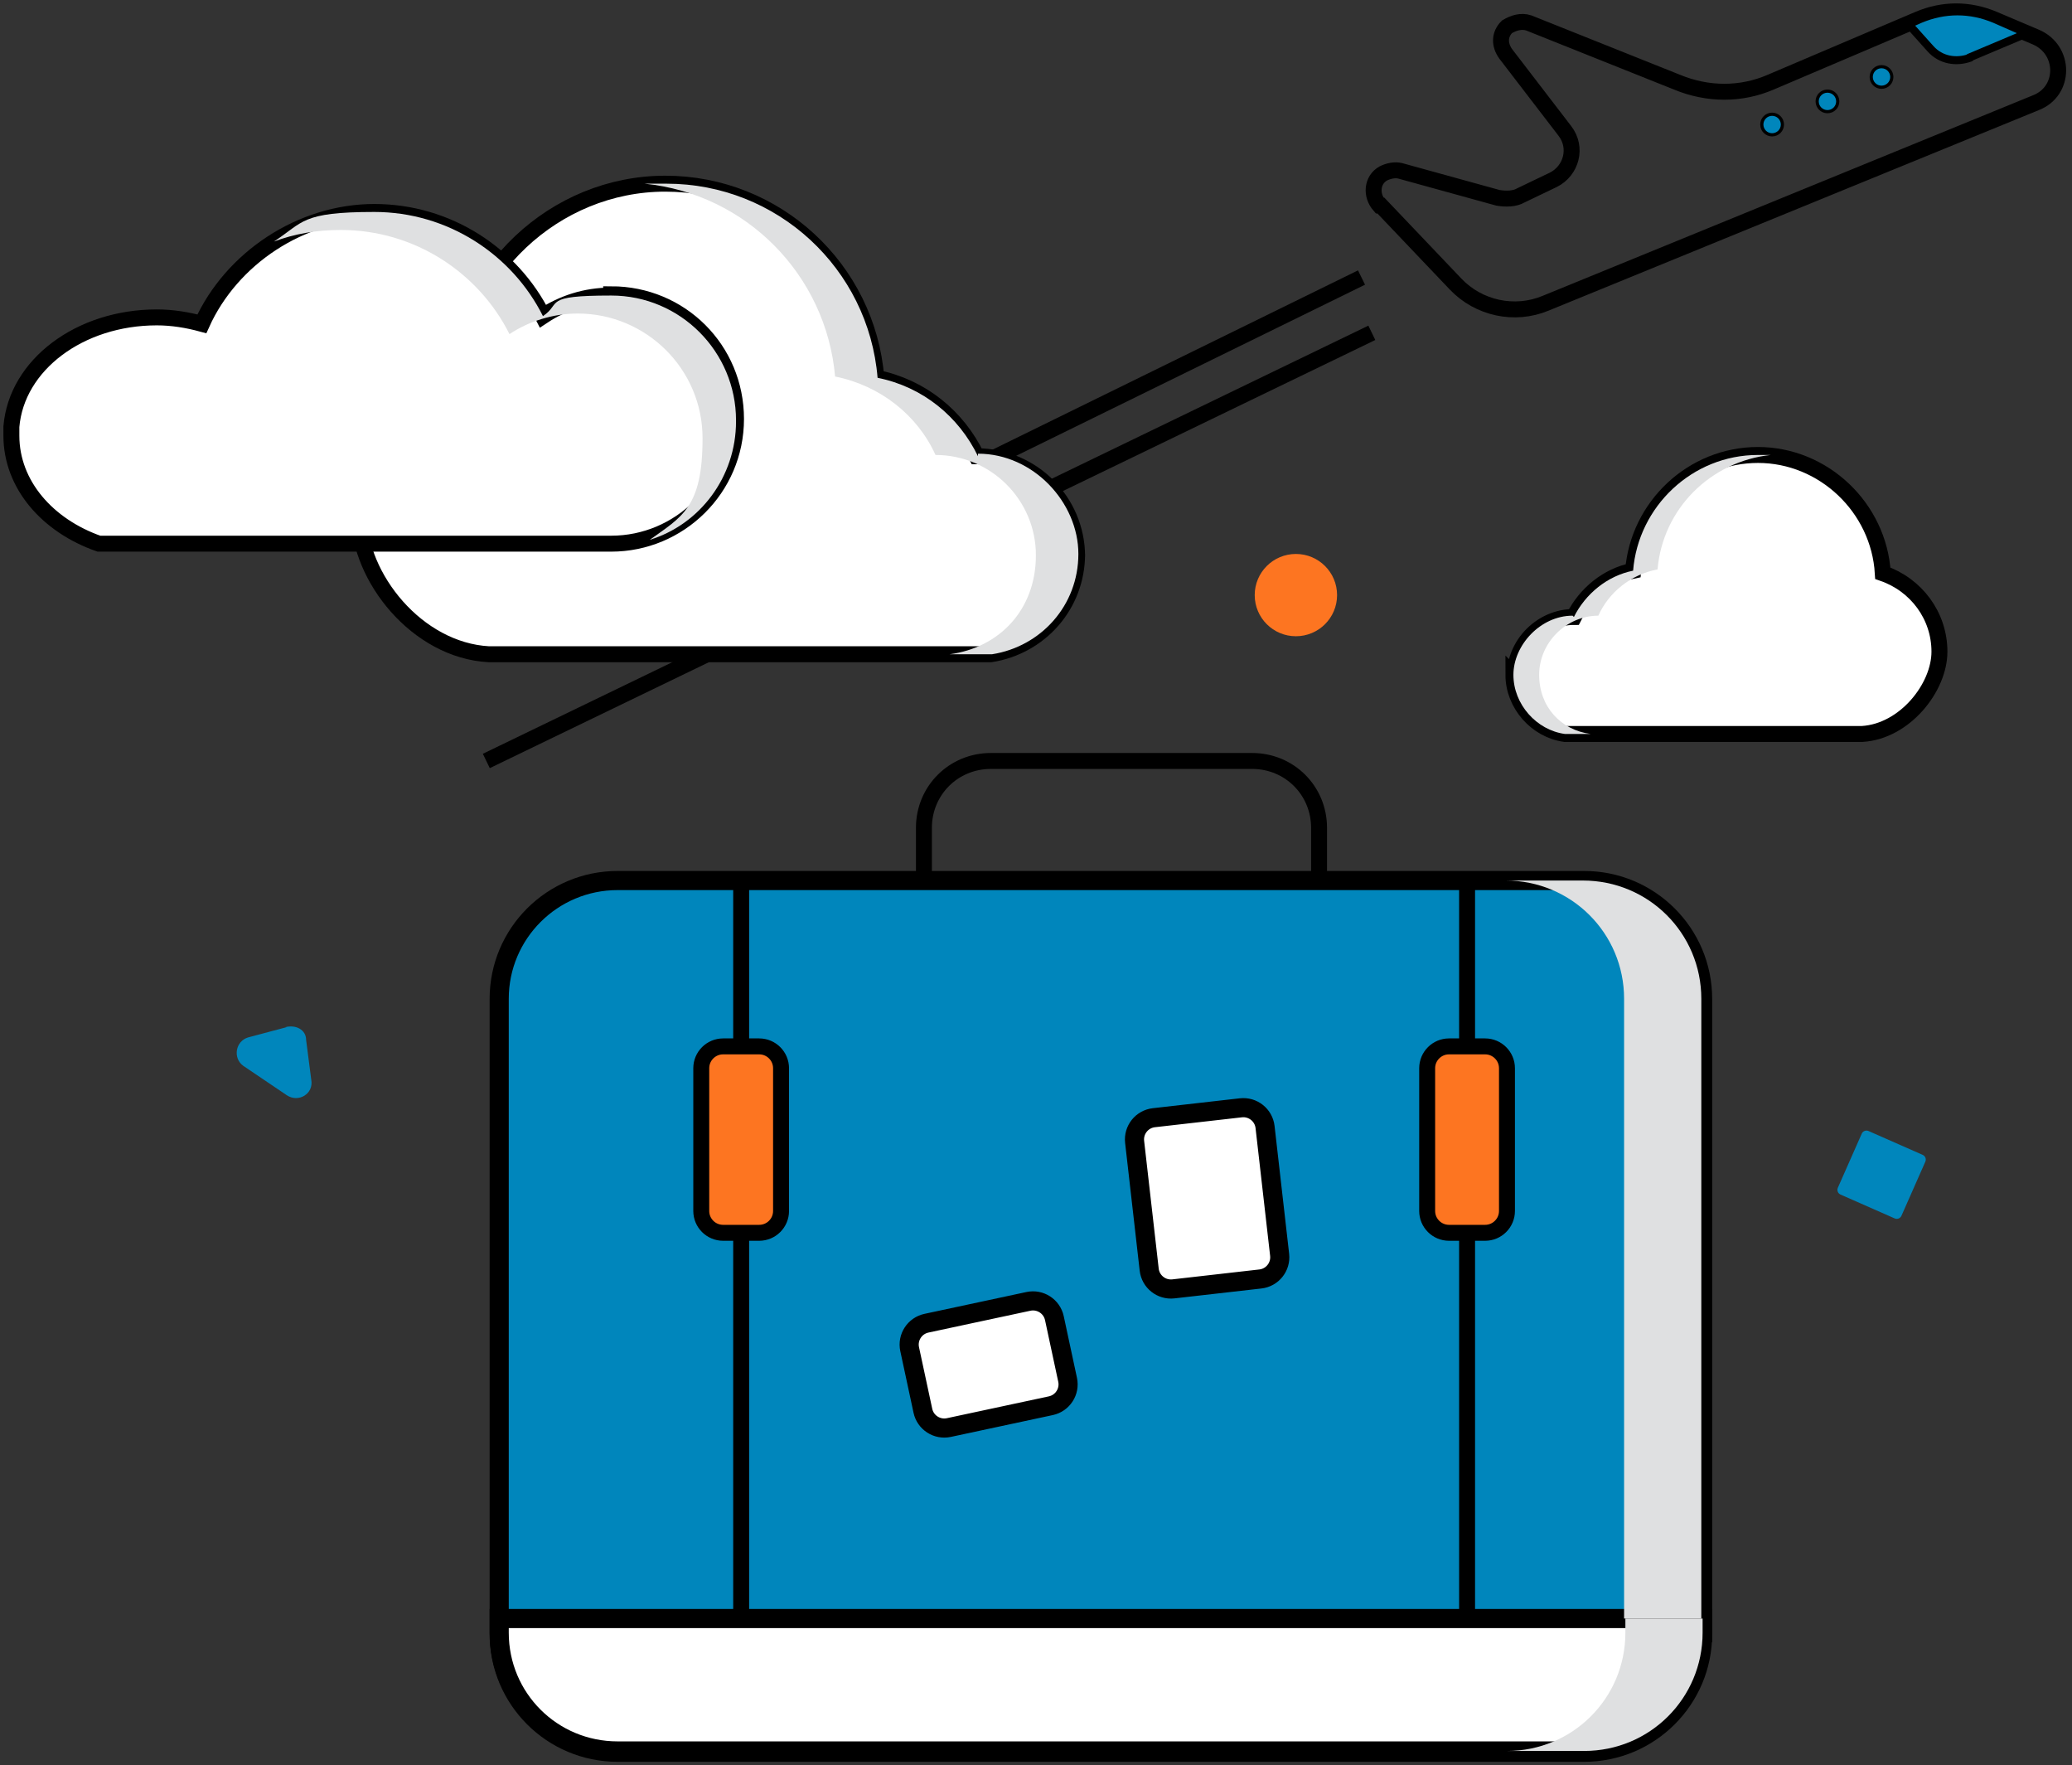 <svg width="182" height="155" viewBox="0 0 182 155" fill="none" xmlns="http://www.w3.org/2000/svg">
<rect x="0" y="0" width="182" height="155" fill="#333333" stroke="none"/>
<path d="M119.593 24.371L75.615 45.936" stroke="black" stroke-width="1.4" stroke-miterlimit="10"/>
<path d="M120.498 29.226L42.717 66.823" stroke="black" stroke-width="1.4" stroke-miterlimit="10"/>
<path d="M94.61 48.871C94.61 44.016 90.653 40.064 85.791 40.064C84.096 36.564 80.93 33.968 76.973 33.177C76.182 23.581 68.155 16.129 58.432 16.129C48.71 16.129 40.457 23.919 39.891 33.629C35.03 35.21 31.525 39.839 31.525 45.258C31.525 50.677 36.613 57.113 42.944 57.452H87.035C91.331 56.774 94.61 53.161 94.61 48.645V48.871Z" fill="white" stroke="black" stroke-width="1.4" stroke-miterlimit="10"/>
<g style="mix-blend-mode:multiply">
<path d="M85.903 40.064C84.208 36.564 81.042 33.968 77.085 33.177C76.294 23.581 68.267 16.129 58.544 16.129C48.822 16.129 57.301 16.129 56.622 16.129C65.554 17.032 72.563 24.145 73.354 33.064C77.311 33.855 80.59 36.452 82.173 39.952C87.034 39.952 90.991 43.903 90.991 48.758C90.991 53.613 87.712 56.887 83.416 57.452H87.147C91.443 56.774 94.722 53.161 94.722 48.645C94.722 44.129 90.765 39.839 85.903 39.839V40.064Z" fill="#DFE0E1"/>
</g>
<path d="M53.683 25.952C51.422 25.952 49.387 26.629 47.691 27.758C44.978 22.339 39.325 18.613 32.881 18.613C26.437 18.613 20.332 22.677 17.732 28.436C16.488 28.097 15.132 27.871 13.775 27.871C6.992 27.871 1.452 32.048 1 37.468C1 37.694 1 37.919 1 38.258C1 42.548 4.166 46.161 8.688 47.742H53.683C59.675 47.742 64.65 42.887 64.65 36.79C64.65 30.694 59.788 25.839 53.683 25.839V25.952Z" fill="white" stroke="black" stroke-width="1.4" stroke-miterlimit="10"/>
<path d="M139.152 77.323H54.249C48.504 77.323 43.848 81.973 43.848 87.71V143.484C43.848 149.22 48.504 153.871 54.249 153.871H139.152C144.897 153.871 149.553 149.22 149.553 143.484V87.71C149.553 81.973 144.897 77.323 139.152 77.323Z" fill="#0086BC" stroke="black" stroke-width="1.68" stroke-linecap="round" stroke-linejoin="round"/>
<path d="M25.193 90.194L21.801 91.097C20.671 91.436 20.445 92.903 21.349 93.581L25.193 96.177C26.21 96.855 27.567 96.064 27.341 94.823L26.889 91.323C26.889 90.419 25.984 89.968 25.08 90.194H25.193Z" fill="#0086BC"/>
<path d="M113.829 55.871C115.827 55.871 117.446 54.253 117.446 52.258C117.446 50.263 115.827 48.645 113.829 48.645C111.831 48.645 110.211 50.263 110.211 52.258C110.211 54.253 111.831 55.871 113.829 55.871Z" fill="#FD7521"/>
<path d="M149.553 143.371V142.129H43.848V143.371C43.848 149.129 48.483 153.758 54.249 153.758H139.039C144.805 153.758 149.44 149.129 149.44 143.371H149.553Z" fill="white" stroke="black" stroke-width="1.68" stroke-miterlimit="10"/>
<path d="M108.993 97.281L101.355 98.15C100.3 98.27 99.543 99.221 99.663 100.274L100.943 111.492C101.063 112.545 102.015 113.301 103.07 113.181L110.708 112.312C111.763 112.192 112.52 111.241 112.4 110.188L111.12 98.97C111 97.917 110.048 97.161 108.993 97.281Z" fill="white" stroke="black" stroke-width="1.68" stroke-miterlimit="10"/>
<path d="M93.776 121.163L92.615 115.753C92.392 114.717 91.371 114.057 90.333 114.279L81.379 116.196C80.341 116.418 79.68 117.439 79.902 118.475L81.064 123.884C81.286 124.921 82.308 125.581 83.346 125.359L92.3 123.442C93.338 123.22 93.999 122.199 93.776 121.163Z" fill="white" stroke="black" stroke-width="1.68" stroke-miterlimit="10"/>
<path d="M128.865 77.323V142.129" stroke="black" stroke-width="1.4" stroke-miterlimit="10"/>
<path d="M65.102 77.323V142.129" stroke="black" stroke-width="1.4" stroke-miterlimit="10"/>
<path d="M87.034 66.823H109.984C113.263 66.823 115.863 69.419 115.863 72.694V77.323H81.155V72.694C81.155 69.419 83.755 66.823 87.034 66.823Z" stroke="black" stroke-width="1.4" stroke-miterlimit="10"/>
<path d="M121.29 18.048L127.847 24.936C129.882 27.081 133.047 27.758 135.761 26.629L178.834 9.016C181.435 8 181.435 4.387 178.834 3.258L175.103 1.677C172.955 0.774 170.694 0.774 168.546 1.677L155.545 7.21C152.945 8.339 150.005 8.339 147.292 7.21L134.291 2.016C133.613 1.79 132.934 2.016 132.369 2.355C131.691 3.032 131.691 3.935 132.256 4.726L137.456 11.5C138.587 12.968 138.022 15 136.439 15.79L133.613 17.145C133.047 17.484 132.256 17.484 131.578 17.371L122.985 15C122.533 14.887 121.968 15 121.516 15.226C120.498 15.79 120.385 17.145 121.177 18.048H121.29Z" stroke="black" stroke-width="1.4" stroke-miterlimit="10"/>
<path d="M155.658 11.839C156.158 11.839 156.563 11.434 156.563 10.936C156.563 10.437 156.158 10.032 155.658 10.032C155.159 10.032 154.754 10.437 154.754 10.936C154.754 11.434 155.159 11.839 155.658 11.839Z" fill="#0086BC" stroke="black" stroke-width="0.28" stroke-miterlimit="10"/>
<path d="M160.52 9.806C161.019 9.806 161.424 9.402 161.424 8.903C161.424 8.404 161.019 8 160.52 8C160.02 8 159.615 8.404 159.615 8.903C159.615 9.402 160.02 9.806 160.52 9.806Z" fill="#0086BC" stroke="black" stroke-width="0.28" stroke-miterlimit="10"/>
<path d="M165.269 7.661C165.768 7.661 166.173 7.257 166.173 6.758C166.173 6.259 165.768 5.855 165.269 5.855C164.769 5.855 164.364 6.259 164.364 6.758C164.364 7.257 164.769 7.661 165.269 7.661Z" fill="#0086BC" stroke="black" stroke-width="0.28" stroke-miterlimit="10"/>
<path d="M172.956 5.065L178.044 2.919L175.217 1.677C173.069 0.774 170.808 0.774 168.66 1.677L167.643 2.129L169.565 4.274C170.469 5.29 171.826 5.516 173.069 5.065H172.956Z" fill="#0086BC" stroke="black" stroke-width="0.7" stroke-linecap="round" stroke-linejoin="round"/>
<g style="mix-blend-mode:multiply">
<path d="M64.65 36.903C64.65 30.919 59.789 25.952 53.684 25.952C47.579 25.952 49.388 26.629 47.692 27.758C44.978 22.339 39.326 18.613 32.882 18.613C26.438 18.613 26.664 19.516 24.064 21.21C25.872 20.532 27.794 20.194 29.942 20.194C36.386 20.194 42.039 23.919 44.752 29.339C46.448 28.21 48.596 27.532 50.744 27.532C56.736 27.532 61.711 32.387 61.711 38.484C61.711 44.581 59.902 45.371 57.075 47.403C61.484 46.048 64.65 41.871 64.65 37.016V36.903Z" fill="#DFE0E1"/>
</g>
<path d="M133.048 59.371C133.048 56.548 135.422 54.178 138.248 54.178C139.266 52.145 141.188 50.565 143.449 50.113C143.901 44.468 148.649 39.952 154.415 39.952C160.181 39.952 165.042 44.581 165.381 50.339C168.321 51.355 170.356 54.065 170.356 57.226C170.356 60.387 167.303 64.226 163.572 64.452H137.457C134.97 64.113 132.935 61.855 132.935 59.258L133.048 59.371Z" fill="white" stroke="black" stroke-width="1.4" stroke-miterlimit="10"/>
<g style="mix-blend-mode:multiply">
<path d="M138.248 54.178C139.266 52.145 141.188 50.565 143.449 50.113C143.901 44.468 148.649 39.952 154.415 39.952C160.181 39.952 155.206 39.952 155.545 39.952C150.232 40.516 146.049 44.694 145.597 50C143.223 50.452 141.301 52.032 140.396 54.065C137.57 54.065 135.196 56.435 135.196 59.258C135.196 62.081 137.118 64.113 139.718 64.452H137.457C134.97 64.113 132.935 61.855 132.935 59.258C132.935 56.661 135.309 54.065 138.135 54.065L138.248 54.178Z" fill="#DFE0E1"/>
</g>
<g style="mix-blend-mode:multiply">
<path d="M139.039 77.323H132.256C138.022 77.323 142.657 81.951 142.657 87.71V142.129H149.44V87.71C149.44 81.951 144.805 77.323 139.039 77.323Z" fill="#DFE0E1"/>
</g>
<g style="mix-blend-mode:multiply">
<path d="M142.77 143.371C142.77 149.129 138.135 153.758 132.369 153.758H139.152C144.918 153.758 149.553 149.129 149.553 143.371V142.129H142.77V143.371Z" fill="#DFE0E1"/>
</g>
<path d="M130.447 91.887H127.281C126.22 91.887 125.359 92.746 125.359 93.806V106.339C125.359 107.399 126.22 108.258 127.281 108.258H130.447C131.508 108.258 132.369 107.399 132.369 106.339V93.806C132.369 92.746 131.508 91.887 130.447 91.887Z" fill="#FD7521" stroke="black" stroke-width="1.4" stroke-linecap="round" stroke-linejoin="round"/>
<path d="M66.684 91.887H63.519C62.457 91.887 61.597 92.746 61.597 93.806V106.339C61.597 107.399 62.457 108.258 63.519 108.258H66.684C67.746 108.258 68.606 107.399 68.606 106.339V93.806C68.606 92.746 67.746 91.887 66.684 91.887Z" fill="#FD7521" stroke="black" stroke-width="1.4" stroke-linecap="round" stroke-linejoin="round"/>
<path d="M163.532 99.55L161.433 104.302C161.333 104.53 161.436 104.797 161.665 104.897L166.423 106.993C166.651 107.094 166.918 106.991 167.019 106.762L169.118 102.01C169.219 101.782 169.115 101.516 168.887 101.415L164.128 99.319C163.9 99.219 163.633 99.322 163.532 99.55Z" fill="#0086BC"/>
</svg>
